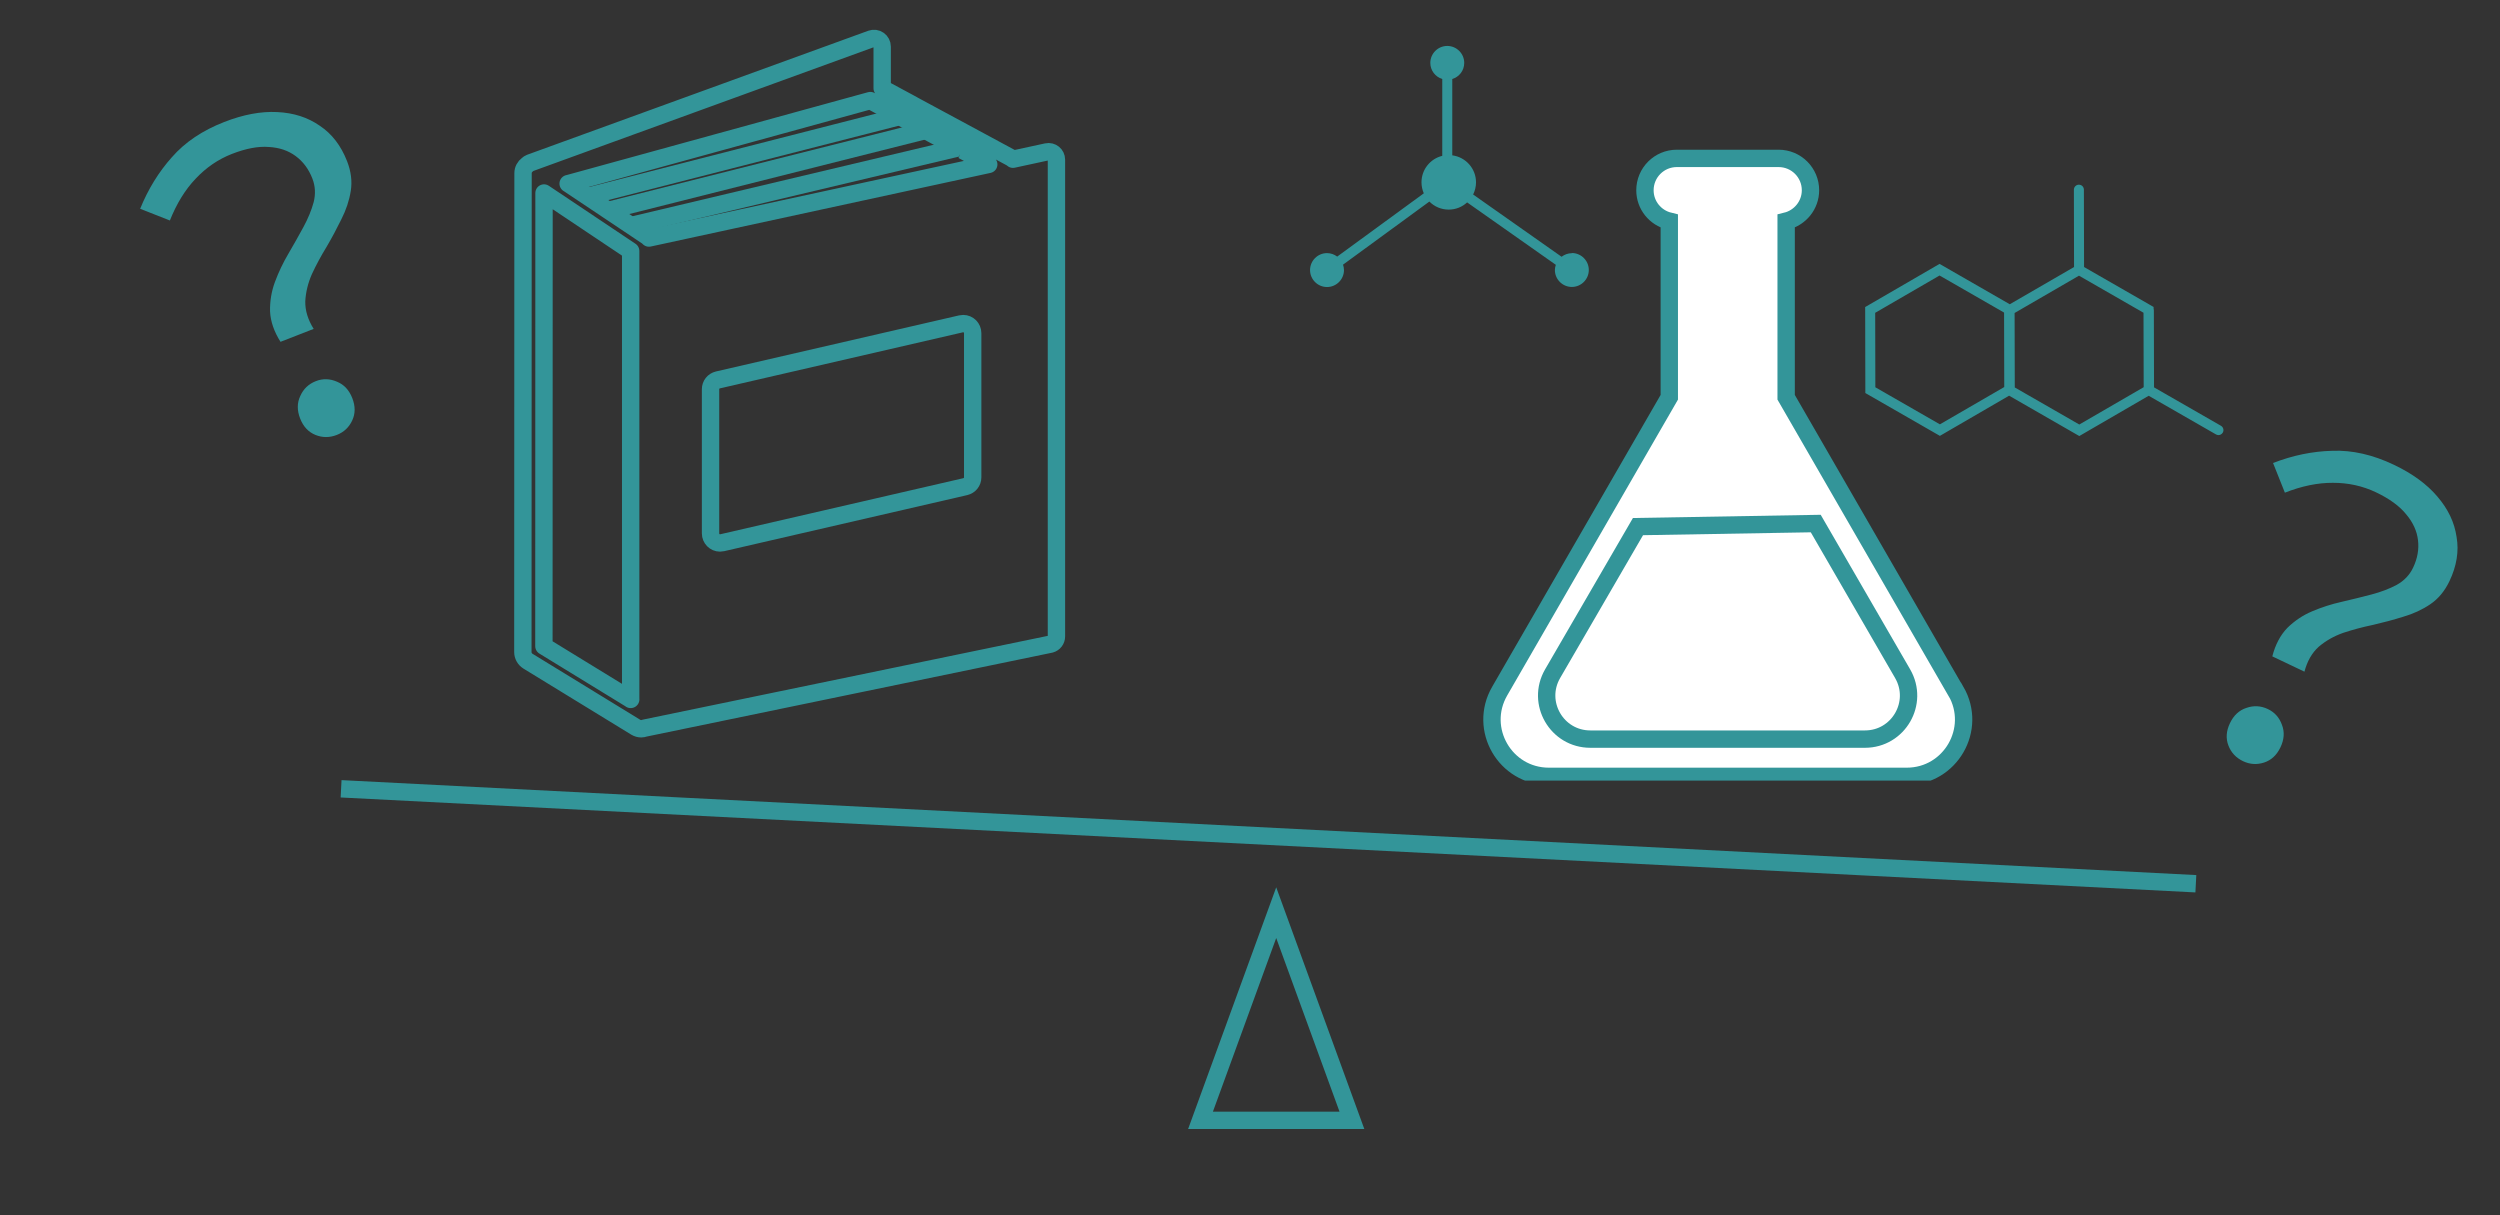 <svg width="144" height="70" viewBox="0 0 144 70" fill="none" xmlns="http://www.w3.org/2000/svg">
<rect x="0" y="0" width="144" height="70" fill="#333333" stroke="none"/>
<path d="M52.571 6.031C52.548 6.018 50.813 5.084 50.813 5.084V2.687C50.813 2.534 50.739 2.387 50.613 2.299C50.488 2.21 50.325 2.19 50.183 2.241L30.54 9.382C30.479 9.406 30.428 9.44 30.381 9.484C30.225 9.597 30.127 9.777 30.127 9.975L30.117 37.56C30.117 37.772 30.229 37.969 30.408 38.082L36.621 41.889C36.72 41.947 36.828 41.978 36.936 41.978C37.001 41.978 37.065 41.964 37.13 41.94L60.512 37.103C60.712 37.049 60.851 36.868 60.851 36.66V9.194C60.851 8.905 60.584 8.686 60.299 8.748L58.347 9.171C58.317 9.143 58.286 9.116 58.246 9.096L52.571 6.035V6.031ZM36.33 40.284L31.329 37.219L31.336 11.117L36.327 14.457V40.287L36.33 40.284ZM56.027 27.495C56.027 27.754 55.851 27.972 55.603 28.03L41.598 31.261C41.557 31.271 41.517 31.275 41.473 31.275C41.171 31.275 40.927 31.026 40.927 30.723V22.419C40.927 22.16 41.103 21.942 41.351 21.884L55.356 18.653C55.397 18.643 55.441 18.639 55.481 18.639C55.783 18.639 56.027 18.885 56.027 19.192V27.495ZM32.725 10.578L50.129 5.793C50.129 5.793 55.427 8.666 55.444 8.659L56.952 9.47L37.38 13.711C37.346 13.677 37.312 13.643 37.272 13.615L32.725 10.575V10.578Z" stroke="#339599" stroke-miterlimit="10" stroke-linejoin="round"/>
<path d="M33.83 11.315L51.829 6.71" stroke="#339599" stroke-miterlimit="10"/>
<path d="M35.029 12.119L53.317 7.514" stroke="#339599" stroke-miterlimit="10"/>
<path d="M36.333 12.992L55.176 8.52" stroke="#339599" stroke-miterlimit="10"/>
<g clip-path="url(#clip0_46_101)">
<path d="M112.651 39.809L102.882 22.883V12.738C103.683 12.542 104.284 11.819 104.284 10.96C104.284 9.944 103.463 9.123 102.447 9.123H96.585C95.57 9.123 94.749 9.944 94.749 10.96C94.749 11.824 95.345 12.542 96.151 12.738V22.883L86.381 39.809C85.121 41.992 86.694 44.718 89.215 44.718H109.828C112.348 44.718 113.921 41.992 112.661 39.809H112.651Z" fill="white" stroke="#339599" stroke-miterlimit="10"/>
<path d="M94.348 30.332L89.429 38.807C88.462 40.483 89.669 42.573 91.603 42.573H107.42C109.354 42.573 110.56 40.483 109.593 38.807L104.587 30.156L94.348 30.332Z" fill="white" stroke="#339599" stroke-miterlimit="10"/>
<path d="M127.935 24.53L124.072 22.312L124.062 17.857C124.062 17.828 124.052 17.803 124.047 17.774V17.681L120.042 15.381L120.032 10.926C120.032 10.765 119.905 10.638 119.744 10.638C119.583 10.638 119.456 10.77 119.456 10.926L119.465 15.381L115.763 17.525L111.718 15.2L107.434 17.686L107.444 22.639L111.738 25.106L115.724 22.791L119.768 25.116L123.764 22.796L127.642 25.023C127.686 25.047 127.735 25.062 127.784 25.062C127.882 25.062 127.979 25.008 128.033 24.916C128.111 24.779 128.062 24.603 127.926 24.525L127.935 24.53ZM111.738 24.442L108.02 22.307L108.011 18.018L111.718 15.869L115.435 18.004L115.445 22.293L111.738 24.442ZM119.768 24.452L116.051 22.317L116.041 18.028L119.749 15.879L123.466 18.014L123.476 22.302L119.768 24.452Z" fill="#339599"/>
<path d="M90.543 14.584C90.318 14.584 90.113 14.662 89.947 14.789L84.853 11.204C84.955 10.994 85.019 10.755 85.019 10.505C85.019 9.704 84.423 9.05 83.651 8.947V4.551C84.051 4.429 84.34 4.063 84.34 3.623C84.34 3.086 83.9 2.646 83.363 2.646C82.825 2.646 82.386 3.086 82.386 3.623C82.386 4.063 82.679 4.429 83.074 4.551V8.977C82.386 9.143 81.878 9.763 81.878 10.501C81.878 10.725 81.927 10.94 82.01 11.136L77.022 14.78C76.861 14.657 76.656 14.579 76.436 14.579C75.899 14.579 75.459 15.019 75.459 15.556C75.459 16.093 75.899 16.533 76.436 16.533C76.974 16.533 77.413 16.093 77.413 15.556C77.413 15.449 77.389 15.341 77.359 15.244L82.332 11.609C82.615 11.898 83.011 12.073 83.446 12.073C83.856 12.073 84.227 11.917 84.506 11.658L89.615 15.253C89.586 15.346 89.561 15.449 89.561 15.551C89.561 16.089 90.001 16.528 90.538 16.528C91.076 16.528 91.515 16.089 91.515 15.551C91.515 15.014 91.076 14.574 90.538 14.574L90.543 14.584Z" fill="#339599"/>
</g>
<line x1="19.647" y1="45.435" x2="126.481" y2="50.904" stroke="#339599"/>
<path d="M77.871 64.532H69.149L73.51 52.57L77.871 64.532Z" stroke="#339599"/>
<path d="M16.157 19.689C15.785 19.1 15.584 18.517 15.555 17.938C15.542 17.352 15.635 16.788 15.835 16.245C16.044 15.681 16.3 15.143 16.601 14.632C16.913 14.099 17.203 13.584 17.474 13.085C17.745 12.586 17.942 12.106 18.067 11.646C18.186 11.171 18.161 10.715 17.991 10.28C17.779 9.737 17.46 9.307 17.032 8.991C16.605 8.674 16.09 8.499 15.486 8.466C14.877 8.417 14.169 8.55 13.361 8.865C12.569 9.174 11.87 9.652 11.264 10.299C10.667 10.925 10.174 11.726 9.785 12.7L8.073 12.026C8.529 10.9 9.137 9.912 9.896 9.061C10.65 8.195 11.656 7.517 12.914 7.027C14.016 6.597 15.033 6.407 15.964 6.455C16.911 6.498 17.729 6.761 18.418 7.243C19.116 7.705 19.641 8.386 19.992 9.286C20.222 9.876 20.293 10.448 20.204 11.001C20.115 11.555 19.934 12.099 19.66 12.635C19.402 13.165 19.117 13.697 18.805 14.229C18.488 14.746 18.208 15.267 17.965 15.791C17.738 16.309 17.611 16.832 17.584 17.361C17.574 17.884 17.734 18.412 18.067 18.944L16.157 19.689ZM19.401 25.052C18.981 25.215 18.57 25.215 18.166 25.05C17.762 24.886 17.469 24.57 17.287 24.104C17.106 23.639 17.108 23.208 17.294 22.814C17.474 22.404 17.774 22.117 18.193 21.954C18.597 21.796 19.004 21.808 19.414 21.988C19.818 22.152 20.111 22.468 20.292 22.933C20.474 23.399 20.472 23.829 20.285 24.224C20.099 24.619 19.804 24.895 19.401 25.052Z" fill="#339599"/>
<path d="M130.885 37.807C131.059 37.133 131.347 36.587 131.748 36.169C132.166 35.759 132.64 35.44 133.173 35.214C133.727 34.979 134.294 34.797 134.873 34.667C135.474 34.528 136.049 34.387 136.598 34.242C137.147 34.097 137.632 33.913 138.052 33.688C138.48 33.449 138.794 33.119 138.995 32.697C139.246 32.171 139.34 31.643 139.277 31.115C139.215 30.587 138.989 30.092 138.6 29.63C138.218 29.152 137.636 28.728 136.854 28.355C136.086 27.99 135.259 27.808 134.372 27.81C133.507 27.805 132.586 27.994 131.609 28.378L130.928 26.669C132.06 26.23 133.196 25.995 134.336 25.966C135.483 25.921 136.666 26.189 137.885 26.77C138.954 27.278 139.789 27.888 140.392 28.6C141.01 29.319 141.379 30.094 141.499 30.927C141.642 31.752 141.505 32.6 141.09 33.473C140.817 34.045 140.45 34.488 139.986 34.803C139.522 35.117 139.001 35.358 138.423 35.526C137.86 35.701 137.278 35.858 136.677 35.996C136.083 36.119 135.511 36.272 134.963 36.454C134.43 36.643 133.962 36.91 133.559 37.253C133.17 37.603 132.896 38.082 132.736 38.689L130.885 37.807ZM129.202 43.845C128.795 43.651 128.514 43.351 128.357 42.944C128.2 42.537 128.229 42.108 128.444 41.657C128.659 41.205 128.974 40.912 129.388 40.777C129.81 40.627 130.225 40.649 130.631 40.843C131.022 41.029 131.293 41.333 131.442 41.755C131.599 42.162 131.57 42.592 131.356 43.043C131.141 43.494 130.826 43.788 130.411 43.922C129.996 44.057 129.593 44.031 129.202 43.845Z" fill="#339599"/>
<defs>
<clipPath id="clip0_46_101">
<rect width="52.613" height="42.316" fill="white" transform="translate(75.464 2.646)"/>
</clipPath>
</defs>
</svg>
